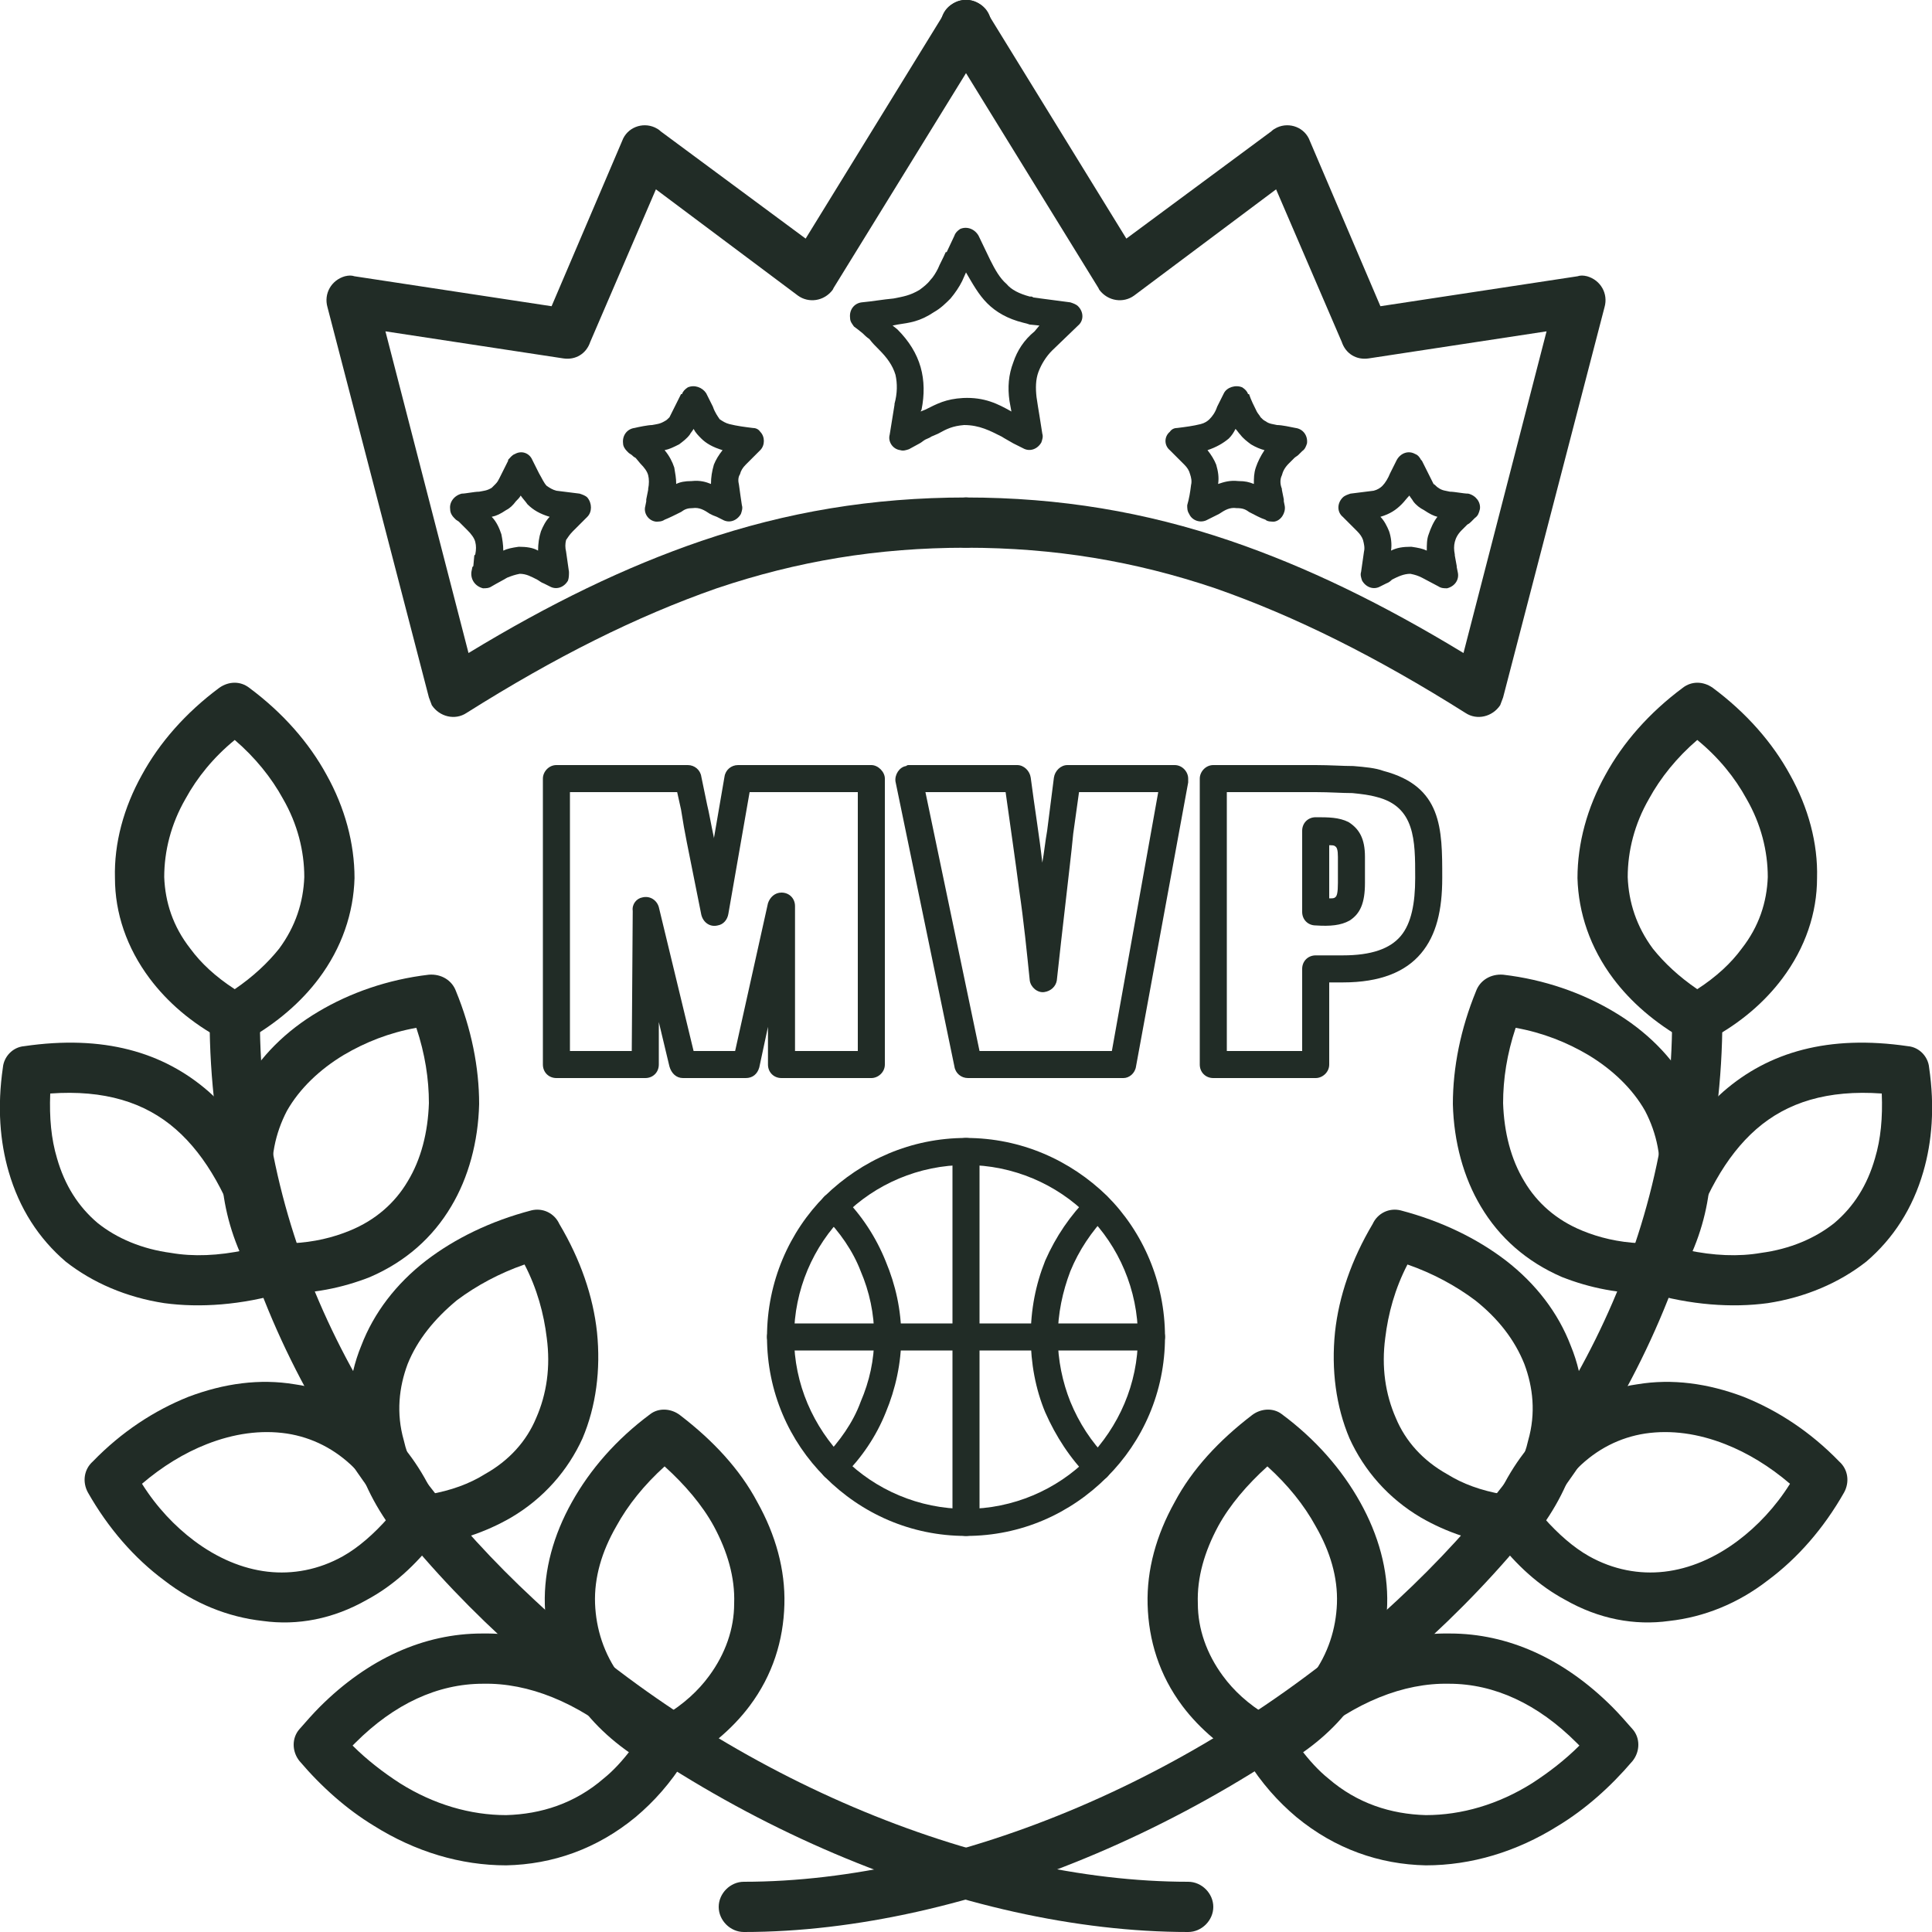 <?xml version="1.0" encoding="UTF-8"?> <!-- Creator: CorelDRAW X8 --> <svg xmlns="http://www.w3.org/2000/svg" xmlns:xlink="http://www.w3.org/1999/xlink" xml:space="preserve" width="200px" height="200px" version="1.1" style="shape-rendering:geometricPrecision; text-rendering:geometricPrecision; image-rendering:optimizeQuality; fill-rule:evenodd; clip-rule:evenodd" viewBox="0 0 2000 2000"> <defs> <style type="text/css"> <![CDATA[ .fil0 {fill:#212C26;fill-rule:nonzero} ]]> </style> </defs> <g id="Слой_x0020_1">  <g id="_2021362053680"> <path class="fil0" d="M1230 1948c14,0 26,12 26,26 0,14 -12,26 -26,26 -231,0 -507,-114 -712,-306 -177,-164 -301,-386 -301,-640 0,-14 11,-26 26,-26 14,0 26,12 26,26 0,239 117,447 284,602 196,183 459,292 677,292z"></path> <path class="fil0" d="M230 1076c-32,-17 -57,-39 -75,-63 -24,-32 -36,-68 -36,-104 -1,-36 9,-73 28,-107 18,-33 45,-64 80,-90 10,-7 22,-7 31,0 35,26 62,57 80,90 19,34 29,71 29,107 -1,36 -13,72 -37,104 -18,24 -43,46 -75,64 -8,4 -18,4 -25,-1zm-33 -94c11,15 26,29 46,42 19,-13 34,-27 46,-42 17,-23 25,-48 26,-74 0,-27 -7,-55 -22,-81 -12,-22 -29,-43 -50,-61 -22,18 -39,39 -51,61 -15,26 -22,54 -22,81 1,26 9,51 27,74z"></path> <path class="fil0" d="M675 1829c-32,-18 -56,-39 -74,-63 -24,-32 -36,-68 -37,-105 -1,-36 9,-72 28,-106 19,-34 46,-65 81,-91 9,-7 22,-6 31,1 34,26 62,56 80,90 19,34 29,70 28,106 -1,37 -12,73 -36,105 -18,24 -43,45 -75,63 -9,5 -18,4 -26,0zm-33 -94c11,15 27,29 46,41 20,-12 35,-26 46,-41 17,-23 26,-49 26,-75 1,-27 -7,-54 -21,-80 -12,-22 -30,-43 -51,-62 -21,19 -38,40 -50,62 -15,26 -23,53 -22,80 1,26 9,52 26,75z"></path> <path class="fil0" d="M412 1591c-23,-29 -37,-58 -45,-87 -10,-39 -7,-77 7,-111 13,-34 36,-64 67,-88 30,-23 67,-41 109,-52 12,-3 24,3 29,14 22,37 35,75 39,112 4,39 -1,77 -15,110 -15,33 -40,62 -74,82 -26,15 -57,26 -94,30 -9,1 -18,-3 -23,-10zm6 -100c4,18 13,37 26,56 23,-4 42,-11 58,-21 25,-14 43,-34 53,-58 11,-25 15,-53 11,-83 -3,-25 -10,-51 -23,-76 -26,9 -50,22 -70,37 -23,19 -41,41 -51,66 -9,24 -12,51 -4,79z"></path> <path class="fil0" d="M264 1327c-19,-32 -29,-63 -33,-93 -5,-39 3,-76 21,-109 17,-31 44,-58 78,-78 32,-19 71,-33 114,-38 13,-1 24,6 28,17 16,39 24,79 24,117 -1,39 -11,76 -29,106 -19,32 -47,57 -84,73 -28,11 -60,18 -97,17 -9,0 -17,-5 -22,-12zm19 -99c2,19 8,39 19,59 23,-1 43,-6 60,-13 27,-11 47,-29 60,-51 14,-23 21,-51 22,-81 0,-25 -4,-51 -13,-78 -28,5 -53,15 -75,28 -25,15 -46,35 -59,58 -12,23 -18,50 -14,78z"></path> <path class="fil0" d="M709 1822c-15,24 -32,43 -51,59 -40,33 -86,49 -134,50 -47,0 -94,-14 -137,-41 -28,-17 -54,-40 -77,-67 -8,-10 -8,-24 0,-33 7,-8 14,-16 21,-23l0 0 0 0c50,-50 108,-76 168,-76 60,-1 121,23 179,71 10,8 19,17 29,26 9,9 10,23 2,34zm-84 19c10,-8 20,-19 29,-31 -3,-3 -6,-5 -9,-8 -48,-40 -98,-60 -145,-59 -47,0 -92,21 -132,61l0 0 -3 3c15,15 32,28 49,39 35,22 73,33 110,33 36,-1 71,-12 101,-38z"></path> <path class="fil0" d="M452 1592c-22,29 -46,50 -72,64 -35,20 -72,27 -108,22 -36,-4 -71,-18 -102,-42 -31,-23 -58,-54 -79,-91 -6,-11 -4,-24 5,-32 30,-31 64,-53 99,-67 37,-14 74,-19 110,-13 36,5 70,22 99,50 21,21 39,48 52,82 4,10 2,20 -4,27zm-97 19c16,-9 32,-23 47,-40 -9,-21 -21,-38 -35,-51 -20,-20 -44,-32 -70,-36 -27,-4 -55,0 -83,11 -23,9 -46,23 -67,41 15,24 34,44 54,59 24,18 50,29 76,32 26,3 53,-2 78,-16z"></path> <path class="fil0" d="M254 1294c-17,-54 -40,-97 -72,-125 -32,-28 -74,-41 -130,-37 -1,25 1,47 7,67 8,28 22,50 42,67 20,16 46,27 76,31 23,4 49,3 77,-3zm-38 -164c45,40 75,101 96,177 3,13 -5,27 -18,31 -44,13 -87,16 -124,11 -39,-6 -74,-21 -102,-43 -28,-24 -48,-55 -59,-93 -9,-31 -12,-67 -6,-108 1,-11 10,-21 22,-22 82,-12 144,6 191,47z"></path> <path class="fil0" d="M770 2000c-14,0 -26,-12 -26,-26 0,-14 12,-26 26,-26 218,0 481,-109 677,-292 167,-155 284,-363 284,-602 0,-14 12,-26 26,-26 15,0 26,12 26,26 0,254 -124,476 -301,640 -205,191 -482,306 -712,306z"></path> <path class="fil0" d="M1757 1024c20,-13 35,-27 46,-42 18,-23 26,-48 27,-74 0,-27 -7,-55 -22,-81 -12,-22 -29,-43 -51,-61 -21,18 -38,39 -50,61 -15,26 -22,54 -22,81 1,26 9,51 26,74 12,15 27,29 46,42zm88 -11c-18,24 -43,46 -75,63 -7,5 -17,5 -25,1 -32,-18 -57,-40 -75,-64 -24,-32 -36,-68 -37,-104 0,-36 10,-73 29,-107 18,-33 45,-64 80,-90 9,-7 21,-7 31,0 35,26 62,57 80,90 19,34 29,71 28,107 0,36 -12,72 -36,104z"></path> <path class="fil0" d="M1312 1776c19,-12 35,-26 46,-41 17,-23 25,-49 26,-75 1,-27 -7,-54 -22,-80 -12,-22 -29,-43 -50,-62 -21,19 -39,40 -51,62 -14,26 -22,53 -21,80 0,26 9,52 26,75 11,15 26,29 46,41zm87 -10c-18,24 -42,45 -74,63 -8,4 -17,5 -26,0 -32,-18 -57,-39 -75,-63 -24,-32 -35,-68 -36,-105 -1,-36 9,-72 28,-106 18,-34 46,-64 80,-90 9,-7 22,-8 31,-1 35,26 62,57 81,91 19,34 29,70 28,106 -1,37 -13,73 -37,105z"></path> <path class="fil0" d="M1556 1547c13,-19 22,-38 26,-56 8,-28 5,-55 -4,-79 -10,-25 -27,-47 -51,-66 -20,-15 -44,-28 -70,-37 -13,25 -20,51 -23,76 -4,30 0,58 11,83 10,24 28,44 53,58 16,10 35,17 58,21zm77 -43c-8,29 -22,58 -45,87 -5,7 -14,11 -23,10 -37,-4 -68,-15 -94,-30 -34,-20 -59,-49 -74,-82 -14,-33 -19,-71 -15,-110 4,-37 17,-75 39,-112 5,-11 17,-17 29,-14 42,11 79,29 109,52 31,24 54,54 67,88 14,34 17,72 7,111z"></path> <path class="fil0" d="M1698 1287c11,-20 17,-40 19,-59 4,-28 -2,-55 -14,-78 -13,-23 -34,-43 -59,-58 -22,-13 -47,-23 -75,-28 -9,27 -13,53 -13,78 1,30 8,58 22,81 13,22 33,40 60,51 17,7 37,12 60,13zm71 -53c-4,30 -14,61 -33,93 -5,7 -13,12 -22,12 -37,1 -69,-6 -97,-17 -37,-16 -65,-41 -84,-73 -18,-30 -28,-67 -29,-106 0,-38 8,-78 24,-117 4,-11 15,-18 28,-17 43,5 82,19 114,38 34,20 61,47 78,78 18,33 26,70 21,109z"></path> <path class="fil0" d="M1346 1810c9,12 19,23 29,31 30,26 65,37 101,38 37,0 75,-11 110,-33 17,-11 34,-24 49,-39l-3 -3 0 0c-40,-40 -85,-61 -132,-61 -47,-1 -97,19 -145,59 -3,3 -6,5 -9,8zm-4 71c-19,-16 -36,-35 -51,-59 -8,-11 -7,-25 2,-34 10,-9 19,-18 29,-26 58,-48 119,-72 179,-71 60,0 118,26 168,76l0 0 0 0c7,7 14,15 21,23 8,9 8,23 0,33 -23,27 -49,50 -77,67 -43,27 -90,41 -137,41 -48,-1 -94,-17 -134,-50z"></path> <path class="fil0" d="M1598 1571c15,17 31,31 47,40 25,14 52,19 78,16 26,-3 52,-14 76,-32 20,-15 39,-35 54,-59 -21,-18 -44,-32 -67,-41 -28,-11 -56,-15 -83,-11 -26,4 -50,16 -70,36 -14,13 -26,30 -35,51zm22 85c-26,-14 -50,-35 -72,-64 -6,-7 -8,-17 -4,-27 13,-34 31,-61 52,-82 29,-28 63,-45 99,-50 36,-6 73,-1 110,13 35,14 69,36 99,67 9,8 11,21 5,32 -21,37 -48,68 -79,91 -31,24 -66,38 -102,42 -36,5 -73,-2 -108,-22z"></path> <path class="fil0" d="M1688 1307c21,-76 51,-137 96,-177 47,-41 109,-59 191,-47 12,1 21,11 22,22 6,41 3,77 -6,108 -11,38 -31,69 -59,93 -28,22 -63,37 -102,43 -37,5 -80,2 -124,-11 -13,-4 -21,-18 -18,-31zm130 -138c-32,28 -55,71 -72,125 28,6 54,7 77,3 30,-4 56,-15 76,-31 20,-17 34,-39 42,-67 6,-20 8,-42 7,-67 -56,-4 -98,9 -130,37z"></path> <path class="fil0" d="M1000 1178c57,0 108,23 146,60 37,37 60,89 60,146 0,57 -23,108 -60,145 -38,38 -89,61 -146,61 -57,0 -108,-23 -146,-61 -37,-37 -60,-88 -60,-145 0,-57 23,-109 60,-146 38,-37 89,-60 146,-60zm126 80c-32,-32 -77,-52 -126,-52 -49,0 -94,20 -126,52 -32,32 -52,77 -52,126 0,49 20,93 52,126 32,32 77,52 126,52 49,0 94,-20 126,-52 32,-33 52,-77 52,-126 0,-49 -20,-94 -52,-126z"></path> <path class="fil0" d="M853 1259c-5,-6 -5,-15 0,-20 6,-6 15,-5 20,0 19,19 34,42 44,67 10,24 16,50 16,78 0,27 -6,54 -16,78 -10,25 -25,47 -44,66 -5,6 -14,6 -20,0 -5,-5 -5,-14 0,-19 16,-17 30,-36 38,-58 9,-21 14,-43 14,-67 0,-24 -5,-47 -14,-68 -8,-21 -22,-41 -38,-57z"></path> <path class="fil0" d="M1146 1509c6,5 6,14 0,20 -5,5 -14,5 -19,0 -19,-19 -34,-42 -45,-67 -10,-24 -15,-51 -15,-78 0,-28 5,-54 15,-79 11,-25 26,-47 45,-66 5,-6 14,-6 19,0 6,5 6,14 0,19 -16,17 -29,36 -38,58 -8,21 -13,44 -13,68 0,24 5,47 13,67 9,22 22,42 38,58z"></path> <path class="fil0" d="M1014 1576c0,7 -6,14 -14,14 -8,0 -14,-7 -14,-14l0 -384c0,-8 6,-14 14,-14 8,0 14,6 14,14l0 384z"></path> <path class="fil0" d="M1192 1370c8,0 14,6 14,14 0,7 -6,14 -14,14l-384 0c-8,0 -14,-7 -14,-14 0,-8 6,-14 14,-14l384 0z"></path> <path class="fil0" d="M1000 515c14,0 26,12 26,26 0,15 -12,26 -26,26 -92,0 -175,14 -258,42 -83,29 -167,71 -259,129 -12,8 -28,4 -36,-8 -1,-3 -2,-5 -3,-8l-105 -404c-4,-14 4,-28 18,-32 4,-1 7,-1 10,0l0 0 204 31 73 -171c5,-14 21,-20 34,-14 2,1 4,2 6,4l150 111 144 -234c7,-13 23,-17 36,-9 12,7 16,23 8,36l-159 258 -1 2c-9,12 -25,14 -36,6l-147 -110 -68 158c-4,12 -15,19 -28,17l-184 -28 86 333c84,-51 162,-89 241,-116 88,-30 177,-45 274,-45z"></path> <path class="fil0" d="M1000 567c-14,0 -26,-11 -26,-26 0,-14 12,-26 26,-26 97,0 186,15 274,45 79,27 157,65 241,116l86 -333 -184 28c-13,2 -24,-5 -28,-17l-68 -158 -147 110c-11,8 -27,6 -36,-6l-1 -2 -159 -258c-8,-13 -4,-29 8,-36 13,-8 29,-4 36,9l144 234 150 -111c2,-2 4,-3 6,-4 13,-6 29,0 34,14l73 171 204 -31 0 0c3,-1 6,-1 10,0 14,4 22,18 18,32l-105 404c-1,3 -2,5 -3,8 -8,12 -24,16 -36,8 -92,-58 -176,-100 -259,-129 -83,-28 -166,-42 -258,-42z"></path> <path class="fil0" d="M472 538l-2 -2c-2,-2 -4,-5 -4,-9 -1,-7 4,-14 12,-16 4,0 13,-2 18,-2 5,-1 8,-1 13,-4 1,-1 3,-3 4,-4 2,-2 3,-4 4,-6 3,-6 6,-12 9,-18l0 -1c2,-2 4,-5 7,-6 7,-4 15,-1 18,6l7 14c3,5 5,10 8,13 3,2 6,4 10,5 8,1 16,2 24,3 3,1 6,2 8,4 5,6 5,15 0,20l-15 15c-3,3 -5,6 -7,9 -1,4 -1,8 0,12 1,7 2,14 3,21 0,3 0,6 -1,9 -4,7 -12,10 -19,6l-6 -3c-3,-1 -5,-3 -7,-4 -6,-3 -11,-6 -18,-6 -5,1 -8,2 -13,4 -5,3 -11,6 -16,9 -3,2 -6,2 -9,2 -8,-2 -13,-9 -12,-17l1 -5 1 -1 1 -11 1 -1c1,-5 1,-9 0,-13 -1,-4 -4,-8 -8,-12l-6 -6c-1,-1 -2,-2 -3,-3l-3 -2zm37 -3c5,5 8,12 10,18 1,5 2,11 2,17 4,-2 9,-3 16,-4 8,0 15,1 20,4 0,-7 1,-14 3,-20 2,-5 5,-11 9,-15 -10,-3 -17,-7 -23,-13 -2,-3 -5,-6 -7,-9 -1,2 -3,4 -5,6 -3,4 -6,7 -10,9 -6,4 -10,6 -15,7z"></path> <path class="fil0" d="M651 469l-2 -2c-2,-2 -4,-5 -4,-8 -1,-8 4,-15 12,-16 4,-1 14,-3 18,-3 5,-1 8,-1 13,-4 2,-1 3,-2 5,-4 1,-2 2,-4 3,-6 3,-6 6,-12 9,-18l1 0c1,-3 3,-5 6,-7 7,-3 15,0 19,6l7 14c2,6 5,10 7,13 3,2 6,4 10,5 8,2 16,3 24,4 3,0 6,1 8,4 5,5 5,14 0,19l-15 15c-3,3 -5,6 -6,10 -2,3 -2,7 -1,11 1,8 2,14 3,21 1,3 0,6 -1,9 -4,7 -12,10 -19,6l-6 -3c-3,-1 -5,-2 -7,-3 -6,-4 -11,-7 -18,-6 -5,0 -8,1 -12,4 -6,3 -12,6 -17,8 -3,2 -6,2 -9,2 -8,-1 -13,-9 -11,-16l1 -5 0 -2 2 -10 0 -1c1,-5 1,-10 0,-14 -1,-4 -4,-8 -8,-12l-5 -6c-2,-1 -3,-2 -4,-3l-3 -2zm37 -3c5,6 8,12 10,18 1,6 2,11 2,17 4,-2 9,-3 16,-3 9,-1 15,1 20,3 0,-7 1,-13 3,-20 2,-5 5,-10 9,-15 -10,-3 -17,-7 -22,-12 -3,-3 -6,-6 -8,-10 -1,2 -3,4 -4,6 -3,4 -7,7 -11,10 -6,3 -10,5 -15,6z"></path> <path class="fil0" d="M888 341l-4 -3c-2,-3 -4,-5 -4,-9 -1,-8 4,-15 12,-16 11,-1 22,-3 33,-4 10,-2 17,-3 27,-9 4,-3 8,-6 11,-10 3,-3 6,-8 8,-12 2,-5 5,-10 8,-17l1 0 8 -17c1,-3 3,-5 6,-7 7,-3 15,0 19,7l12 25c5,10 10,19 17,25 5,6 13,10 24,13l2 0 2 1 38 5c3,1 6,2 8,4 6,6 6,15 0,20l-27 26c-6,6 -11,14 -14,22 -3,8 -3,17 -2,26 1,7 2,13 3,19l3 19c1,3 0,6 -1,9 -4,7 -12,10 -19,6l-10 -5c-5,-3 -9,-5 -12,-7 -12,-6 -23,-12 -39,-12 -12,1 -18,4 -27,9l-7 3c-1,1 -4,2 -6,3 -2,1 -4,3 -6,4 -4,2 -7,4 -11,6 -3,1 -6,2 -9,1 -8,-1 -13,-9 -11,-16l5 -31 0 -1c3,-11 3,-21 1,-30 -3,-10 -9,-18 -17,-26 -4,-4 -7,-7 -10,-11 -3,-2 -5,-4 -7,-6l-5 -4zm36 -4l5 4c12,12 20,25 24,39 4,14 4,29 1,44l-1 2 5 -2c12,-6 21,-11 39,-12 22,-1 36,6 50,14l-2 -11c-2,-14 -1,-27 4,-40 4,-12 11,-23 22,-32l5 -6 -10 -1 -3 -1 -4 -1c-16,-4 -28,-11 -37,-20 -9,-9 -15,-20 -22,-32l-4 9c-3,6 -7,12 -12,18l0 0c-5,5 -10,10 -17,14 -15,10 -25,11 -38,13l-5 1z"></path> <path class="fil0" d="M1376 875l0 55c3,0 5,0 6,-1 2,-1 3,-5 3,-15l0 -27c0,-7 -1,-10 -3,-11 -1,-1 -3,-1 -6,-1zm-28 69l0 -84c0,-8 6,-14 14,-14 13,0 24,0 34,5 11,7 17,17 17,36l0 27c0,21 -5,32 -16,39 -9,5 -20,6 -35,5l0 0c-8,0 -14,-6 -14,-14z"></path> <path class="fil0" d="M1256 792l106 0c15,0 28,1 39,1 12,1 23,2 31,5 61,16 61,60 61,110l0 1c0,33 -6,59 -22,78 -16,19 -42,30 -81,30l-14 0 0 85c0,8 -7,14 -14,14l-106 0c-8,0 -14,-6 -14,-14l0 -296c0,-7 6,-14 14,-14zm106 28l-92 0 0 268 78 0 0 -85c0,-8 6,-14 14,-14l28 0c30,0 49,-7 60,-20 11,-13 15,-34 15,-60l0 -1c0,-38 0,-73 -40,-83 -7,-2 -15,-3 -25,-4 -11,0 -23,-1 -38,-1z"></path> <path class="fil0" d="M1230 810l-54 294c-1,7 -7,12 -13,12l0 0 -161 0c-7,0 -13,-5 -14,-12l-61 -295c-1,-7 4,-15 11,-16 1,-1 2,-1 3,-1l112 0c7,0 13,6 14,13 4,31 9,61 12,88 2,-11 3,-22 5,-33l7 -55c1,-7 7,-13 14,-13l0 0 111 0c8,0 14,7 14,14 0,2 0,3 0,4zm-79 278l48 -268 -82 0 -6 43c-2,21 -5,45 -8,72 -3,26 -6,52 -9,80 -1,6 -6,11 -13,12 -7,1 -14,-5 -15,-12 -3,-29 -6,-60 -11,-94 -4,-31 -9,-65 -14,-101l-83 0 56 268 137 0z"></path> <path class="fil0" d="M916 806l0 296c0,8 -7,14 -14,14l-93 0c-8,0 -14,-6 -14,-14l0 -1 0 -38 -9 42c-2,7 -7,11 -14,11l0 0 -65 0c-7,0 -12,-5 -14,-12l-11 -46 0 44c0,8 -6,14 -14,14l0 0 -92 0c-8,0 -14,-6 -14,-14l0 -296c0,-7 6,-14 14,-14l136 0c7,0 13,5 14,12 2,10 4,19 6,29 2,8 4,20 7,34l0 1 11 -64c1,-7 7,-12 14,-12l138 0c7,0 14,7 14,14zm-28 282l0 -268 -112 0 -22 126c-1,6 -5,11 -11,12 -8,2 -15,-3 -17,-11l-15 -75c-2,-10 -4,-21 -6,-34l-4 -18 -111 0 0 268 64 0 1 -145c-1,-7 4,-13 10,-14 8,-2 15,3 17,10l36 149 43 0 34 -153c2,-6 7,-11 14,-11 8,0 14,6 14,14l0 150 65 0z"></path> <path class="fil0" d="M1525 538l2 -2c3,-2 4,-5 5,-9 1,-7 -4,-14 -12,-16 -5,0 -14,-2 -19,-2 -4,-1 -8,-1 -12,-4 -2,-1 -3,-3 -5,-4 -1,-2 -2,-4 -3,-6 -3,-6 -6,-12 -9,-18l-1 -1c-1,-2 -3,-5 -6,-6 -7,-4 -15,-1 -19,6l-7 14c-2,5 -5,10 -8,13 -2,2 -5,4 -9,5 -8,1 -16,2 -24,3 -3,1 -6,2 -8,4 -6,6 -6,15 0,20l15 15c3,3 5,6 6,9 1,4 2,8 1,12 -1,7 -2,14 -3,21 -1,3 0,6 1,9 4,7 12,10 19,6l6 -3c3,-1 5,-3 6,-4 6,-3 12,-6 19,-6 5,1 8,2 12,4 6,3 11,6 17,9 3,2 6,2 9,2 8,-2 13,-9 11,-17l-1 -5 0 -1 -2 -11 0 -1c-1,-5 -1,-9 0,-13 1,-4 3,-8 7,-12l6 -6c2,-1 3,-2 4,-3l2 -2zm-37 -3c-4,5 -7,12 -9,18 -2,5 -2,11 -2,17 -4,-2 -9,-3 -16,-4 -9,0 -15,1 -21,4 1,-7 0,-14 -2,-20 -2,-5 -5,-11 -9,-15 10,-3 16,-7 22,-13 3,-3 5,-6 8,-9 1,2 3,4 4,6 3,4 7,7 11,9 6,4 10,6 14,7z"></path> <path class="fil0" d="M1346 469l2 -2c3,-2 4,-5 5,-8 1,-8 -4,-15 -12,-16 -5,-1 -14,-3 -19,-3 -4,-1 -8,-1 -12,-4 -2,-1 -3,-2 -5,-4 -1,-2 -3,-4 -4,-6 -3,-6 -6,-12 -8,-18l-1 0c-1,-3 -3,-5 -6,-7 -7,-3 -16,0 -19,6l-7 14c-2,6 -5,10 -8,13 -2,2 -5,4 -9,5 -8,2 -16,3 -24,4 -3,0 -6,1 -8,4 -6,5 -6,14 0,19l15 15c3,3 5,6 6,10 1,3 2,7 1,11 -1,8 -2,14 -4,21 0,3 0,6 2,9 3,7 12,10 19,6l6 -3c2,-1 4,-2 6,-3 6,-4 11,-7 18,-6 6,0 9,1 13,4 6,3 11,6 17,8 2,2 6,2 9,2 7,-1 12,-9 11,-16l-1 -5 0 -2 -2 -10 0 -1c-2,-5 -2,-10 0,-14 1,-4 3,-8 7,-12l6 -6c1,-1 3,-2 4,-3l2 -2zm-37 -3c-4,6 -7,12 -9,18 -2,6 -2,11 -2,17 -5,-2 -9,-3 -16,-3 -9,-1 -15,1 -21,3 1,-7 0,-13 -2,-20 -2,-5 -5,-10 -9,-15 9,-3 16,-7 22,-12 3,-3 5,-6 7,-10 2,2 3,4 5,6 3,4 7,7 11,10 5,3 10,5 14,6z"></path> </g> </g> </svg> 